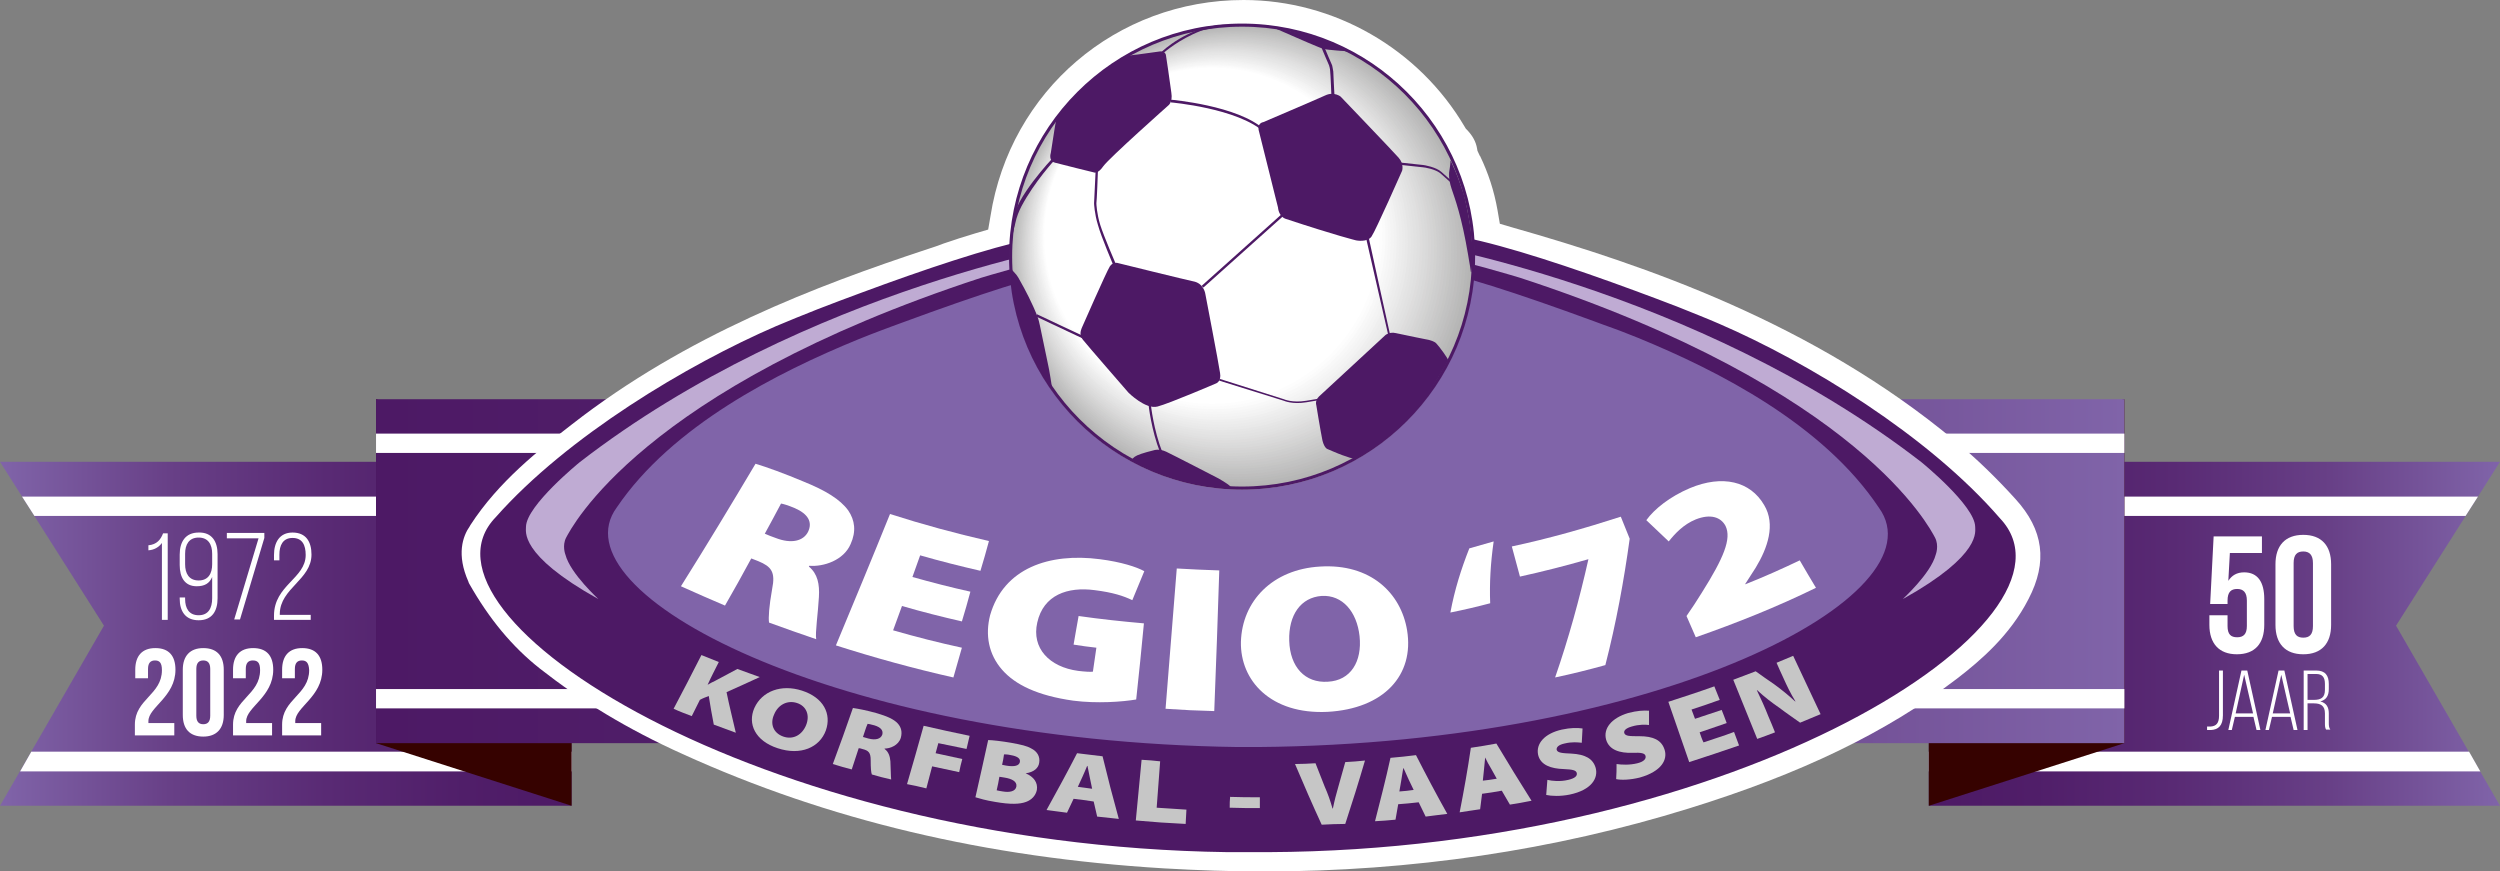 <?xml version="1.0" encoding="utf-8"?>
<!-- Generator: Adobe Illustrator 26.0.2, SVG Export Plug-In . SVG Version: 6.00 Build 0)  -->
<svg version="1.1" id="Laag_1" xmlns="http://www.w3.org/2000/svg" xmlns:xlink="http://www.w3.org/1999/xlink" x="0px" y="0px"
	 viewBox="0 0 646.9 225.5" style="enable-background:new 0 0 646.9 225.5;" xml:space="preserve">
<rect x="0" y="0" width="646.9" height="225.5" fill="#808080" stroke="none"/>
<style type="text/css">
	.Gebogen_x0020_groen{fill:url(#SVGID_1_);stroke:#FFFFFF;stroke-width:0.25;stroke-miterlimit:1;}
	.st0{fill:url(#SVGID_00000100362588273401789120000017371166902145049534_);}
	.st1{fill:#FFFFFF;}
	.st2{fill:#360200;}
	.st3{fill:url(#SVGID_00000072279096602898351050000012223285590905087403_);}
	.st4{fill:url(#SVGID_00000084504831734644486280000013686909349970905227_);}
	.st5{fill:#8064A9;}
	.st6{fill:#4D1965;}
	.st7{fill:#BFABD3;}
	.st8{fill:#B2B2B2;}
	.st9{fill:#B5B5B4;}
	.st10{fill:#B7B7B7;}
	.st11{fill:#BABAB9;}
	.st12{fill:#BCBCBC;}
	.st13{fill:#BFBEBE;}
	.st14{fill:#C1C1C1;}
	.st15{fill:#C3C3C3;}
	.st16{fill:#C6C6C5;}
	.st17{fill:#C8C8C8;}
	.st18{fill:#CBCACA;}
	.st19{fill:#CDCDCD;}
	.st20{fill:#CFCFCF;}
	.st21{fill:#D2D2D1;}
	.st22{fill:#D4D4D4;}
	.st23{fill:#D7D6D6;}
	.st24{fill:#D9D9D9;}
	.st25{fill:#DBDBDB;}
	.st26{fill:#DEDDDD;}
	.st27{fill:#E0E0E0;}
	.st28{fill:#E2E2E2;}
	.st29{fill:#E4E4E4;}
	.st30{fill:#E6E6E6;}
	.st31{fill:#E9E9E9;}
	.st32{fill:#EBEBEB;}
	.st33{fill:#EDEDED;}
	.st34{fill:#EFEFEF;}
	.st35{fill:#F2F2F2;}
	.st36{fill:#F4F4F4;}
	.st37{fill:#F6F6F6;}
	.st38{fill:#F8F8F8;}
	.st39{fill:#FBFBFB;}
	.st40{fill:#FDFDFD;}
	.st41{fill:#C6C6C6;}
</style>
<linearGradient id="SVGID_1_" gradientUnits="userSpaceOnUse" x1="-269.299" y1="393.639" x2="-268.592" y2="392.932">
	<stop  offset="0" style="stop-color:#1DA238"/>
	<stop  offset="0.983" style="stop-color:#24391D"/>
</linearGradient>
<linearGradient id="SVGID_00000120534051104827252630000001834596101586951566_" gradientUnits="userSpaceOnUse" x1="499.074" y1="164.015" x2="646.929" y2="164.015">
	<stop  offset="0" style="stop-color:#4D1965"/>
	<stop  offset="0.186" style="stop-color:#501E69"/>
	<stop  offset="0.429" style="stop-color:#592A74"/>
	<stop  offset="0.704" style="stop-color:#684087"/>
	<stop  offset="1" style="stop-color:#8064A9"/>
</linearGradient>
<polygon style="fill:url(#SVGID_00000120534051104827252630000001834596101586951566_);" points="620,161.9 646.9,208.5 
	499.1,208.5 499.1,119.5 646.9,119.5 "/>
<polygon class="st1" points="641.2,128.5 499.1,128.5 499.1,133.5 638,133.5 "/>
<polygon class="st1" points="638.9,194.5 499.1,194.5 499.1,199.6 641.8,199.6 "/>
<polygon class="st2" points="549.7,192.3 499.1,208.5 499.1,119.5 549.7,103.3 "/>
<linearGradient id="SVGID_00000085951374376331251870000007462807665872445317_" gradientUnits="userSpaceOnUse" x1="2188.919" y1="164.015" x2="2336.773" y2="164.015" gradientTransform="matrix(-1 0 0 1 2336.773 0)">
	<stop  offset="0" style="stop-color:#4D1965"/>
	<stop  offset="0.186" style="stop-color:#501E69"/>
	<stop  offset="0.429" style="stop-color:#592A74"/>
	<stop  offset="0.704" style="stop-color:#684087"/>
	<stop  offset="1" style="stop-color:#8064A9"/>
</linearGradient>
<polygon style="fill:url(#SVGID_00000085951374376331251870000007462807665872445317_);" points="26.9,161.9 0,208.5 147.9,208.5 
	147.9,119.5 0,119.5 "/>
<polygon class="st1" points="8.9,133.5 147.9,133.5 147.9,128.5 5.7,128.5 "/>
<polygon class="st1" points="5.2,199.6 147.9,199.6 147.9,194.5 8.1,194.5 "/>
<polygon class="st2" points="97.3,192.3 147.9,208.5 147.9,119.5 97.3,103.3 "/>
<linearGradient id="SVGID_00000104664655183782859010000000858263960370075573_" gradientUnits="userSpaceOnUse" x1="97.262" y1="147.763" x2="549.667" y2="147.763">
	<stop  offset="0" style="stop-color:#4D1965"/>
	<stop  offset="0.186" style="stop-color:#501E69"/>
	<stop  offset="0.429" style="stop-color:#592A74"/>
	<stop  offset="0.704" style="stop-color:#684087"/>
	<stop  offset="1" style="stop-color:#8064A9"/>
</linearGradient>
<rect x="97.3" y="103.3" style="fill:url(#SVGID_00000104664655183782859010000000858263960370075573_);" width="452.4" height="89"/>
<polygon class="st1" points="549.7,117.2 97.3,117.2 97.3,112.2 549.7,112.2 549.7,117.2 "/>
<polygon class="st1" points="549.7,183.3 97.3,183.3 97.3,178.3 549.7,178.3 549.7,183.3 "/>
<g>
	<path class="st1" d="M41.9,140.5c-0.8,1.1-2,1.8-3.5,1.9v-1.3c2.2-0.2,3.2-1.5,3.8-3.1h1.2v22.4h-1.5V140.5z"/>
	<path class="st1" d="M56.3,143.4v11.4c0,3.3-1.4,5.7-4.9,5.7c-3.4,0-4.9-2.3-4.9-5.6v-0.3h1.4v0.4c0,2.4,1,4.2,3.5,4.2
		c2.5,0,3.5-1.8,3.5-4.4v-5.5c-0.7,1.7-2,2.4-4,2.4c-3.1,0-4.4-2.3-4.4-5.5v-2.7c0-3.3,1.5-5.7,4.9-5.7
		C54.8,137.7,56.3,140.1,56.3,143.4z M47.9,143.3v2.7c0,2.4,1,4.2,3.5,4.2s3.5-1.8,3.5-4.2v-2.7c0-2.4-1-4.2-3.5-4.2
		S47.9,140.9,47.9,143.3z"/>
	<path class="st1" d="M66.9,139.3h-8.2v-1.4h9.7v1.3l-6.3,21.1h-1.5L66.9,139.3z"/>
	<path class="st1" d="M80.6,143.5c0,6.5-8.1,8.7-8.2,15.3v0.3h8v1.3h-9.5v-1.1c0-7.9,8.2-9.6,8.2-15.7c0-2.6-0.9-4.4-3.4-4.4
		c-2.5,0-3.4,1.9-3.4,4.3v1.5h-1.4v-1.4c0-3.2,1.4-5.8,4.8-5.8C79.2,137.8,80.6,140.2,80.6,143.5z"/>
	<path class="st1" d="M40.1,170.9c-1.1,0-1.8,0.6-1.8,2.2v2.4h-3.3v-2.2c0-3.6,1.8-5.6,5.2-5.6c3.5,0,5.2,2,5.2,5.6
		c0,7-7,9.7-7,13.3c0,0.2,0,0.3,0,0.5h6.7v3.2H34.9v-2.8c0-6.6,7-7.7,7-14.1C41.9,171.4,41.2,170.9,40.1,170.9z"/>
	<path class="st1" d="M47.3,173.3c0-3.6,1.9-5.6,5.3-5.6c3.5,0,5.3,2,5.3,5.6V185c0,3.6-1.9,5.6-5.3,5.6c-3.5,0-5.3-2-5.3-5.6V173.3
		z M50.8,185.2c0,1.6,0.7,2.2,1.8,2.2c1.1,0,1.8-0.6,1.8-2.2v-12.1c0-1.6-0.7-2.2-1.8-2.2c-1.1,0-1.8,0.6-1.8,2.2V185.2z"/>
	<path class="st1" d="M65.4,170.9c-1.1,0-1.8,0.6-1.8,2.2v2.4h-3.3v-2.2c0-3.6,1.8-5.6,5.2-5.6c3.5,0,5.2,2,5.2,5.6
		c0,7-7,9.7-7,13.3c0,0.2,0,0.3,0,0.5h6.7v3.2H60.3v-2.8c0-6.6,7-7.7,7-14.1C67.3,171.4,66.6,170.9,65.4,170.9z"/>
	<path class="st1" d="M78.1,170.9c-1.1,0-1.8,0.6-1.8,2.2v2.4H73v-2.2c0-3.6,1.8-5.6,5.2-5.6c3.5,0,5.2,2,5.2,5.6c0,7-7,9.7-7,13.3
		c0,0.2,0,0.3,0,0.5h6.7v3.2H73v-2.8c0-6.6,7-7.7,7-14.1C79.9,171.4,79.2,170.9,78.1,170.9z"/>
</g>
<g>
	<path class="st1" d="M576.4,159.2v2.8c0,2.2,0.9,2.9,2.5,2.9s2.5-0.8,2.5-2.9v-6.6c0-2.1-0.9-3-2.5-3s-2.5,0.8-2.5,3v0.9h-4.5
		l0.9-17.5h12.5v4.3H577l-0.4,7.2c0.9-1.4,2.2-2.2,4.1-2.2c3.5,0,5.2,2.5,5.2,6.9v6.7c0,4.8-2.4,7.6-7.1,7.6c-4.6,0-7.1-2.8-7.1-7.6
		v-2.5H576.4z"/>
	<path class="st1" d="M588.8,146c0-4.8,2.5-7.6,7.2-7.6s7.2,2.8,7.2,7.6v15.7c0,4.8-2.5,7.6-7.2,7.6s-7.2-2.8-7.2-7.6V146z
		 M593.5,162c0,2.2,0.9,3,2.5,3s2.5-0.8,2.5-3v-16.3c0-2.1-0.9-3-2.5-3s-2.5,0.8-2.5,3V162z"/>
	<path class="st1" d="M571.1,188c0.3,0,0.6,0,0.9,0c1.5-0.1,2.2-0.9,2.2-2.8v-11.7h1v11.6c0,2.7-1.2,3.7-3.1,3.8c-0.3,0-0.7,0-1,0
		V188z"/>
	<path class="st1" d="M578.3,185.5l-0.8,3.4h-0.9l3.4-15.4h1.5l3.4,15.4h-1l-0.8-3.4H578.3z M578.5,184.6h4.5l-2.3-10L578.5,184.6z"
		/>
	<path class="st1" d="M587.9,185.5l-0.8,3.4h-0.9l3.4-15.4h1.5l3.4,15.4h-1l-0.8-3.4H587.9z M588.1,184.6h4.5l-2.3-10L588.1,184.6z"
		/>
	<path class="st1" d="M599.3,173.5c2.4,0,3.3,1.3,3.3,3.5v1.3c0,1.8-0.7,2.8-2.2,3.2c1.6,0.4,2.2,1.5,2.2,3.1v2.4
		c0,0.6,0,1.3,0.4,1.8h-1.1c-0.3-0.5-0.3-1-0.3-1.8v-2.4c0-2-1.1-2.6-2.9-2.6h-1.6v6.9h-1v-15.4H599.3z M598.7,181.1
		c1.8,0,2.9-0.5,2.9-2.6v-1.5c0-1.7-0.6-2.6-2.3-2.6h-2.2v6.7H598.7z"/>
</g>
<path class="st1" d="M327,225.5c-8.5,0-17.1-0.3-25.8-0.8c-46.2-2.8-87-12.5-124.6-29.6c-14.2-6.4-26.2-13.7-36.9-22.1
	c-7.1-5.6-13.1-12.8-18.3-22l-0.1-0.2l-0.1-0.3c-3.1-7-1.5-11.7,0.4-14.4l0.1-0.2c7.3-11.3,17.8-19.5,26.3-26.1
	c29.5-23,63.1-35.8,92.2-45.4c1.3-0.4,2.7-0.9,4-1.4c2.6-0.9,5.4-1.8,8.1-2.6l3.4-1l0.6-3.5C261.4,23.5,288.9,0,321.8,0
	c23.4,0,45.3,12.6,57.2,32.8l0.3,0.5l0.4,0.4c1.4,1.5,2.2,3,2.5,4.7l0.1,0.6l0.6,1.3l0.1,0.1c2.1,4.4,3.6,8.9,4.5,14l0.6,3.5l3.4,1
	c34.1,9.7,77.8,24.7,114.4,55.2c5.6,4.6,10.8,9.7,15.6,15c7.3,8,8.4,16.3,3.4,25.9c-4.8,9.4-12.4,15.9-18.5,20.6
	c-18.2,13.9-40.3,24.6-69.4,33.6C402.2,220,365.2,225.5,327,225.5z"/>
<g>
	<g>
		<g>
			<path class="st5" d="M320,196.3C320,196.3,320,196.3,320,196.3c-1,0-1.9-0.1-2.8-0.1c-0.9,0-1.9-0.1-2.8-0.1c0,0,0,0,0,0
				c-108.3-5.7-179.1-48.4-159.7-70c17.2-20.9,46.8-34,69.3-42.1c2.2-0.8,4.3-1.5,6.4-2.2c2-0.6,3.9-1.3,5.8-1.9
				c21.5-6.9,36.5-11.2,49.3-13.5c0.1,0,24.4-6.1,44.9-5.7c0,0,0,0,0,0c0,0,0.1,0,0.1,0c0,0,0.1,0,0.1,0c0,0,0,0,0,0
				c20.5,0.6,43.6,8,43.7,7.9c12.4,2.9,26.6,8.1,46.7,16.4c1.7,0.7,3.4,1.4,5.2,2.2c2,0.8,4,1.7,6.1,2.7
				c20.8,9.6,47.5,24.9,60.1,47.7C506.9,161.7,428.6,199.6,320,196.3z"/>
			<path class="st6" d="M517.5,134.1c-18.6-21.5-49.7-40.4-72.6-50.3c-3.2-1.4-6.8-2.8-10.5-4.3c-3.7-1.4-7.5-2.9-11.4-4.3
				c-16-5.9-33.1-11.6-44.3-13.8c-0.1,0-29.3-7.8-54.3-7.8c0,0,0,0,0,0c0,0-0.1,0-0.1,0c0,0-0.1,0-0.1,0c0,0,0,0,0,0
				c-0.5,0-2.3,0-2.7,0c0,0,0,0,0,0c0,0-0.1,0-0.1,0c0,0-0.1,0-0.1,0c0,0,0,0,0,0c-25,0.3-54.2,8.3-54.3,8.2
				c-11.2,2.3-28.1,8-44,13.9c-3.9,1.4-7.7,2.9-11.4,4.3c-3.8,1.5-7.5,3-10.8,4.4c-22.9,9.9-54,28.5-72.5,49.4
				c-24.7,25.4,67.6,85,189.3,86.7c0,0,0,0,0,0c1.2,0,2.4,0,3.6,0c1.2,0,5.9,0,7.1,0c0,0,0,0,0,0C450,219.9,542.4,160.3,517.5,134.1
				z M325.6,193.3C325.6,193.3,325.6,193.3,325.6,193.3c-0.9,0-1.8,0-2.7,0c-0.9,0-1.8,0-2.7,0c0,0,0,0,0,0
				c-104.7-1.5-176.8-40-160.6-62c14.3-21.1,41.5-34.9,62.5-43.5c2-0.8,4-1.6,5.9-2.3c1.9-0.7,3.7-1.4,5.4-2
				c20.1-7.4,34.2-12,46.4-14.6c0.1,0,23.1-6.6,42.9-6.8c0,0,0,0,0,0c0,0,0.1,0,0.1,0c0,0,0.1,0,0.1,0c0,0,0,0,0,0
				c19.9,0,42.9,6.5,42.9,6.5c12.2,2.5,26.4,7.1,46.6,14.5c1.7,0.6,3.4,1.3,5.2,1.9c2,0.7,4.1,1.6,6.2,2.4c21,8.6,48.1,22.5,62.4,44
				C502.5,153.9,430.4,192.4,325.6,193.3z"/>
		</g>
	</g>
	<g>
		<path class="st7" d="M154.8,155c0.2,0.1-7.2-6.5-8.5-11.5c0,0-0.9-2.3,0.2-4.4c1.2-2.2,19.3-38.4,107.3-67.2
			c0,0,15.7-4.8,22.5-5.7c6.7-1,6.7-3.9,6.7-3.9s-74.2,11.8-133,57.3c0,0-13.8,11.2-13.9,16.7C136.2,137.3,134,143.4,154.8,155z"/>
		<path class="st7" d="M492.4,155c-0.2,0.1,7.2-6.5,8.5-11.5c0,0,0.9-2.3-0.2-4.4c-1.2-2.2-19.3-38.4-107.3-67.2
			c0,0-15.7-4.8-22.5-5.7c-6.7-1-6.7-3.9-6.7-3.9s74.2,11.8,133,57.3c0,0,13.8,11.2,13.9,16.7C511,137.3,513.2,143.4,492.4,155z"/>
	</g>
	<g>
		<g>
			<path class="st1" d="M195.5,120c3,0.9,7.4,2.5,12.4,4.6c5.7,2.3,9.5,4.6,11.6,7.5c1.7,2.5,2.1,5.4,0.6,8.7
				c-1.8,4.2-7,5.9-10.7,5.6c0,0.1-0.1,0.1-0.1,0.2c2.3,1.9,2.8,4.6,2.6,7.9c-0.2,3.9-1,9.3-0.7,10.9c-4.1-1.4-8.1-2.8-12.2-4.3
				c-0.2-1.2,0-4.2,0.8-8.7c0.9-4.4-0.2-5.8-3.6-7.2c-0.6-0.2-1.2-0.5-1.8-0.7c-2.2,4.1-4.5,8.2-6.8,12.2c-3.8-1.6-7.6-3.3-11.4-5
				C182.8,141.2,189.2,130.6,195.5,120z M197.9,138.1c0.9,0.4,1.9,0.8,2.8,1.1c4.1,1.6,7.2,0.8,8.4-1.6c1.2-2.5,0-4.6-3.4-6.1
				c-1.9-0.8-3-1.1-3.6-1.2C200.7,133,199.3,135.5,197.9,138.1z"/>
			<path class="st1" d="M248.9,160.8c-5.2-1.2-10.4-2.5-15.5-4c-0.8,2.1-1.5,4.2-2.3,6.3c5.9,1.7,11.8,3.2,17.8,4.5
				c-0.7,2.6-1.5,5.1-2.2,7.7c-10.2-2.3-20.4-5.1-30.4-8.3c4.7-11.3,9.4-22.6,14-34c8.4,2.7,16.9,5,25.6,7c-0.7,2.6-1.4,5.1-2.2,7.7
				c-5.2-1.2-10.4-2.5-15.6-4c-0.7,1.9-1.3,3.7-2,5.6c5,1.4,10,2.7,15,3.8C250.4,155.7,249.7,158.2,248.9,160.8z"/>
			<path class="st1" d="M294,181c-3.5,0.6-10.2,1.1-16.3,0.3c-9.2-1.3-15-4.1-18.4-8c-3.5-4-4.4-9-3.1-14.1
				c3.5-12.2,15.3-16.2,28.4-14.5c5.5,0.7,9.5,2,11.5,3.1c-1,2.5-2.1,5-3.1,7.5c-2.3-1.1-5-2-9.8-2.6c-6.9-0.9-13.2,1.2-14.8,8.4
				c-1.5,6.6,3.1,11.5,10.6,12.5c1.6,0.2,3.3,0.3,3.8,0.2c0.3-2.1,0.6-4.1,0.9-6.2c-2-0.2-3.9-0.5-5.9-0.8c0.4-2.5,0.9-5,1.3-7.4
				c5.6,0.8,11.2,1.4,16.9,1.9C295.4,167.9,294.7,174.4,294,181z"/>
			<path class="st1" d="M315.5,147.6c-0.4,12.1-0.8,24.3-1.3,36.4c-4.2-0.1-8.4-0.3-12.6-0.6c1-12.1,1.9-24.2,2.9-36.3
				C308.2,147.3,311.8,147.5,315.5,147.6z"/>
			<path class="st1" d="M364.1,163.1c1.9,11.6-6,20.3-20.6,21.1c-14.7,0.7-22.6-8.1-22.4-18.1c0.3-10.6,8.2-18.8,20.5-19.5
				C354.6,145.8,362.5,153.4,364.1,163.1z M333.6,165.8c0.2,6.8,4.1,11,10,10.6c5.9-0.3,8.9-5.2,8.2-11.8
				c-0.7-6.3-4.4-10.7-9.8-10.4C336.6,154.6,333.4,159.1,333.6,165.8z"/>
			<path class="st1" d="M375.3,158.5c1.1-5.9,2.8-11.3,4.9-16.6c2.1-0.6,4.2-1.2,6.3-1.8c-0.8,5.6-1.1,10.8-0.9,16
				C382.2,157,378.8,157.8,375.3,158.5z"/>
			<path class="st1" d="M419.4,133.7c0.8,1.9,1.5,3.8,2.3,5.7c-1.5,10.9-3.5,21.8-6.3,32.7c-4.3,1.2-8.7,2.3-13,3.2
				c3.5-10.1,6.3-20.3,8.6-30.5c0,0,0-0.1,0-0.1c-5.9,1.7-11.8,3.2-17.7,4.5c-0.7-2.6-1.4-5.2-2.1-7.8
				C400.6,139.4,410.1,136.7,419.4,133.7z"/>
			<path class="st1" d="M438.8,164.9c-0.8-1.8-1.6-3.7-2.4-5.5c1.4-2,2.7-4,4-6.1c5.6-8.9,7.7-13.9,6.1-17.2
				c-1.2-2.3-3.9-3.2-7.7-1.7c-3.2,1.3-5.4,3.7-7,5.7c-1.9-1.8-3.9-3.7-5.8-5.5c2.1-2.9,6.1-6.1,11.3-8.3c8.4-3.5,15.6-1.8,19.2,4.4
				c3,5,0.9,11.1-2.2,16.2c-0.9,1.4-1.8,2.8-2.7,4.2c0,0,0,0.1,0,0.1c4.8-1.9,9.5-4,14.1-6.2c1.4,2.4,2.8,4.8,4.2,7.1
				C459.9,157,449.4,161.2,438.8,164.9z"/>
		</g>
	</g>
	<g>
		<g>
			<path class="st8" d="M321.4,126.7c-33.1,0-60.1-27-60.1-60.2c0-33.2,27-60.2,60.1-60.2c33.1,0,60.1,27,60.1,60.2
				C381.5,99.7,354.5,126.7,321.4,126.7L321.4,126.7z"/>
		</g>
		<g>
			<path class="st9" d="M321.1,126c-32.9,0-59.6-26.8-59.6-59.7c0-32.9,26.7-59.7,59.6-59.7c32.9,0,59.6,26.8,59.6,59.7
				C380.7,99.2,354,126,321.1,126L321.1,126z"/>
		</g>
		<g>
			<path class="st10" d="M320.9,125.4c-32.6,0-59.1-26.6-59.1-59.2c0-32.7,26.5-59.2,59.1-59.2c32.6,0,59.1,26.6,59.1,59.2
				C380,98.8,353.5,125.4,320.9,125.4L320.9,125.4z"/>
		</g>
		<g>
			<path class="st11" d="M320.7,124.7c-32.3,0-58.6-26.3-58.6-58.7c0-32.4,26.3-58.7,58.6-58.7c32.3,0,58.6,26.3,58.6,58.7
				C379.2,98.4,353,124.7,320.7,124.7L320.7,124.7z"/>
		</g>
		<g>
			<path class="st12" d="M320.4,124c-32,0-58.1-26.1-58.1-58.2c0-32.1,26-58.2,58.1-58.2c32,0,58.1,26.1,58.1,58.2
				C378.5,97.9,352.4,124,320.4,124L320.4,124z"/>
		</g>
		<g>
			<path class="st13" d="M320.2,123.4c-31.7,0-57.6-25.9-57.6-57.7c0-31.8,25.8-57.7,57.6-57.7c31.7,0,57.6,25.9,57.6,57.7
				C377.7,97.5,351.9,123.4,320.2,123.4L320.2,123.4z"/>
		</g>
		<g>
			<path class="st14" d="M320,122.7c-31.5,0-57-25.7-57-57.2c0-31.5,25.6-57.2,57-57.2c31.5,0,57,25.7,57,57.2
				C377,97,351.4,122.7,320,122.7L320,122.7z"/>
		</g>
		<g>
			<path class="st15" d="M319.7,122c-31.2,0-56.5-25.4-56.5-56.7c0-31.3,25.4-56.7,56.5-56.7c31.2,0,56.5,25.4,56.5,56.7
				C376.3,96.6,350.9,122,319.7,122L319.7,122z"/>
		</g>
		<g>
			<path class="st16" d="M319.5,121.3c-30.9,0-56-25.2-56-56.2c0-31,25.1-56.2,56-56.2c30.9,0,56,25.2,56,56.2
				C375.5,96.1,350.4,121.3,319.5,121.3L319.5,121.3z"/>
		</g>
		<g>
			<path class="st17" d="M319.3,120.7c-30.6,0-55.5-25-55.5-55.7c0-30.7,24.9-55.7,55.5-55.7c30.6,0,55.5,25,55.5,55.7
				C374.8,95.7,349.9,120.7,319.3,120.7L319.3,120.7z"/>
		</g>
		<g>
			<path class="st18" d="M319,120c-30.3,0-55-24.7-55-55.2c0-30.4,24.7-55.2,55-55.2c30.3,0,55,24.7,55,55.2
				C374,95.2,349.4,120,319,120L319,120z"/>
		</g>
		<g>
			<path class="st19" d="M318.8,119.3c-30.1,0-54.5-24.5-54.5-54.6c0-30.1,24.5-54.7,54.5-54.7c30.1,0,54.5,24.5,54.5,54.7
				C373.3,94.8,348.8,119.3,318.8,119.3L318.8,119.3z"/>
		</g>
		<g>
			<path class="st20" d="M318.5,118.6c-29.8,0-54-24.3-54-54.1c0-29.9,24.2-54.1,54-54.1c29.8,0,54,24.3,54,54.1
				C372.5,94.4,348.3,118.6,318.5,118.6L318.5,118.6z"/>
		</g>
		<g>
			<path class="st21" d="M318.3,118c-29.5,0-53.5-24.1-53.5-53.6c0-29.6,24-53.6,53.5-53.6c29.5,0,53.5,24.1,53.5,53.6
				C371.8,93.9,347.8,118,318.3,118L318.3,118z"/>
		</g>
		<g>
			<path class="st22" d="M318.1,117.3c-29.2,0-53-23.8-53-53.1c0-29.3,23.8-53.1,53-53.1c29.2,0,53,23.8,53,53.1
				C371.1,93.5,347.3,117.3,318.1,117.3L318.1,117.3z"/>
		</g>
		<g>
			<path class="st23" d="M317.8,116.6c-28.9,0-52.5-23.6-52.5-52.6c0-29,23.5-52.6,52.5-52.6c28.9,0,52.5,23.6,52.5,52.6
				C370.3,93,346.8,116.6,317.8,116.6L317.8,116.6z"/>
		</g>
		<g>
			<path class="st24" d="M317.6,116c-28.7,0-52-23.4-52-52.1c0-28.7,23.3-52.1,52-52.1c28.7,0,52,23.4,52,52.1
				C369.6,92.6,346.3,116,317.6,116L317.6,116z"/>
		</g>
		<g>
			<path class="st25" d="M317.4,115.3c-28.4,0-51.5-23.1-51.5-51.6c0-28.5,23.1-51.6,51.5-51.6c28.4,0,51.5,23.1,51.5,51.6
				C368.8,92.1,345.7,115.3,317.4,115.3L317.4,115.3z"/>
		</g>
		<g>
			<path class="st26" d="M317.1,114.6c-28.1,0-51-22.9-51-51.1c0-28.2,22.9-51.1,51-51.1c28.1,0,51,22.9,51,51.1
				C368.1,91.7,345.2,114.6,317.1,114.6L317.1,114.6z"/>
		</g>
		<g>
			<path class="st27" d="M316.9,113.9c-27.8,0-50.5-22.7-50.5-50.6c0-27.9,22.6-50.6,50.5-50.6c27.8,0,50.5,22.7,50.5,50.6
				C367.3,91.3,344.7,113.9,316.9,113.9L316.9,113.9z"/>
		</g>
		<g>
			<path class="st28" d="M316.7,113.3c-27.5,0-49.9-22.5-49.9-50.1c0-27.6,22.4-50.1,49.9-50.1c27.5,0,49.9,22.5,49.9,50.1
				C366.6,90.8,344.2,113.3,316.7,113.3L316.7,113.3z"/>
		</g>
		<g>
			<path class="st29" d="M316.4,112.6c-27.3,0-49.4-22.2-49.4-49.6c0-27.3,22.2-49.6,49.4-49.6c27.3,0,49.4,22.2,49.4,49.6
				C365.9,90.4,343.7,112.6,316.4,112.6L316.4,112.6z"/>
		</g>
		<g>
			<path class="st30" d="M316.2,111.9c-27,0-48.9-22-48.9-49.1c0-27.1,22-49.1,48.9-49.1c27,0,48.9,22,48.9,49.1
				C365.1,89.9,343.2,111.9,316.2,111.9L316.2,111.9z"/>
		</g>
		<g>
			<path class="st31" d="M315.9,111.3c-26.7,0-48.4-21.8-48.4-48.5c0-26.8,21.7-48.6,48.4-48.6c26.7,0,48.4,21.8,48.4,48.6
				C364.4,89.5,342.7,111.3,315.9,111.3L315.9,111.3z"/>
		</g>
		<g>
			<path class="st32" d="M315.7,110.6c-26.4,0-47.9-21.6-47.9-48c0-26.5,21.5-48,47.9-48c26.4,0,47.9,21.6,47.9,48
				C363.6,89,342.1,110.6,315.7,110.6L315.7,110.6z"/>
		</g>
		<g>
			<path class="st33" d="M315.5,109.9c-26.1,0-47.4-21.3-47.4-47.5c0-26.2,21.3-47.5,47.4-47.5c26.1,0,47.4,21.3,47.4,47.5
				C362.9,88.6,341.6,109.9,315.5,109.9L315.5,109.9z"/>
		</g>
		<g>
			<path class="st34" d="M315.2,109.2c-25.9,0-46.9-21.1-46.9-47c0-25.9,21-47,46.9-47c25.9,0,46.9,21.1,46.9,47
				C362.1,88.1,341.1,109.2,315.2,109.2L315.2,109.2z"/>
		</g>
		<g>
			<path class="st35" d="M315,108.6c-25.6,0-46.4-20.9-46.4-46.5c0-25.7,20.8-46.5,46.4-46.5c25.6,0,46.4,20.9,46.4,46.5
				C361.4,87.7,340.6,108.6,315,108.6L315,108.6z"/>
		</g>
		<g>
			<path class="st36" d="M314.8,107.9c-25.3,0-45.9-20.6-45.9-46c0-25.4,20.6-46,45.9-46c25.3,0,45.9,20.6,45.9,46
				C360.7,87.3,340.1,107.9,314.8,107.9L314.8,107.9z"/>
		</g>
		<g>
			<path class="st37" d="M314.5,107.2c-25,0-45.4-20.4-45.4-45.5c0-25.1,20.4-45.5,45.4-45.5c25,0,45.4,20.4,45.4,45.5
				C359.9,86.8,339.6,107.2,314.5,107.2L314.5,107.2z"/>
		</g>
		<g>
			<path class="st38" d="M314.3,106.6c-24.7,0-44.9-20.2-44.9-45c0-24.8,20.1-45,44.9-45c24.7,0,44.9,20.2,44.9,45
				C359.2,86.4,339,106.6,314.3,106.6L314.3,106.6z"/>
		</g>
		<g>
			<path class="st39" d="M314.1,105.9c-24.5,0-44.4-20-44.4-44.5c0-24.5,19.9-44.5,44.4-44.5c24.5,0,44.4,20,44.4,44.5
				C358.4,85.9,338.5,105.9,314.1,105.9L314.1,105.9z"/>
		</g>
		<g>
			<path class="st40" d="M313.8,105.2c-24.2,0-43.9-19.7-43.9-44c0-24.2,19.7-44,43.9-44c24.2,0,43.9,19.7,43.9,44
				C357.7,85.5,338,105.2,313.8,105.2L313.8,105.2z"/>
		</g>
		<g>
			<path class="st1" d="M313.6,104.5c-23.9,0-43.4-19.5-43.4-43.5c0-24,19.4-43.5,43.4-43.5c23.9,0,43.4,19.5,43.4,43.5
				C356.9,85,337.5,104.5,313.6,104.5L313.6,104.5z"/>
		</g>
	</g>
	<path class="st6" d="M321.4,126.7c-33.2,0-60.3-27-60.3-60.3c0-33.2,27-60.3,60.3-60.3c33.2,0,60.3,27,60.3,60.3
		C381.7,99.7,354.6,126.7,321.4,126.7L321.4,126.7z M321.4,6.9c-32.8,0-59.5,26.7-59.5,59.5c0,32.8,26.7,59.5,59.5,59.5
		c32.8,0,59.5-26.7,59.5-59.5C380.9,33.6,354.2,6.9,321.4,6.9L321.4,6.9z"/>
	<g>
		<g>
			<path class="st41" d="M181.5,169.5c1.5,0.6,3,1.2,4.5,1.8c-1,2-2,3.9-2.9,5.9c0,0,0,0,0,0c0.6-0.4,1.3-0.7,1.9-1
				c1.9-1,3.9-2.1,5.8-3.1c1.9,0.7,3.9,1.4,5.8,2.1c-2.8,1.3-5.7,2.6-8.6,3.9c0.7,3.5,1.6,7,2.4,10.5c-1.9-0.7-3.8-1.4-5.7-2.1
				c-0.5-2.5-0.9-4.9-1.3-7.4c-0.8,0.3-1.6,0.6-2.3,1c-0.7,1.4-1.4,2.8-2.1,4.2c-1.6-0.6-3.2-1.2-4.7-1.9
				C176.7,178.9,179.1,174.2,181.5,169.5z"/>
			<path class="st41" d="M201.2,193.6c-5.8-1.9-7.8-6.3-6-10.4c2-4.4,7-6.2,12.3-4.5c5.6,1.8,7.7,6,6.2,10.3
				C212.1,193.4,207.2,195.6,201.2,193.6C201.2,193.6,201.2,193.6,201.2,193.6z M202.7,190.6c2.6,0.9,4.9-0.5,5.9-3
				c1-2.5,0.1-4.9-2.4-5.7c-2.5-0.8-4.9,0.5-5.9,3C199.2,187.3,200.1,189.7,202.7,190.6C202.7,190.6,202.7,190.6,202.7,190.6z"/>
			<path class="st41" d="M220.7,183.2c1.4,0.2,3.5,0.6,6,1.3c2.8,0.8,4.6,1.6,5.6,2.7c0.9,1,1.2,2.2,0.8,3.7c-0.6,2-2.8,2.8-4.2,2.8
				c0,0,0,0.1,0,0.1c1,0.7,1.4,1.9,1.5,3.2c0.1,1.7,0.1,4,0.2,4.7c-1.7-0.4-3.4-0.8-5-1.3c-0.2-0.5-0.3-1.7-0.3-3.7
				c0-1.9-0.5-2.5-2.2-2.9c-0.3-0.1-0.6-0.2-0.9-0.2c-0.6,1.8-1.2,3.7-1.8,5.5c-1.6-0.4-3.3-0.9-4.9-1.4
				C217.3,192.9,219,188.1,220.7,183.2z M223.3,190.7c0.5,0.1,0.9,0.3,1.4,0.4c1.9,0.5,3.2,0.1,3.6-1c0.3-1.1-0.4-1.9-2-2.4
				c-1.1-0.3-1.6-0.4-1.8-0.4C224,188.4,223.7,189.6,223.3,190.7z"/>
			<path class="st41" d="M239,187.8c4,0.9,7.9,1.8,11.9,2.6c-0.3,1.1-0.5,2.3-0.8,3.4c-2.4-0.5-4.8-1-7.3-1.5
				c-0.2,0.9-0.5,1.7-0.7,2.6c2.3,0.5,4.6,1,6.9,1.5c-0.3,1.1-0.6,2.3-0.8,3.4c-2.3-0.5-4.6-1-7-1.5c-0.5,1.9-1,3.8-1.5,5.7
				c-1.7-0.4-3.3-0.8-5-1.1C236.2,197.8,237.6,192.8,239,187.8z"/>
			<path class="st41" d="M255.7,191.5c1,0,3.6,0.3,5.9,0.7c2.7,0.5,4.1,0.8,5.3,1.5c1.4,0.7,2.3,2,2,3.7c-0.2,1.3-1.3,2.4-3.5,2.7
				c0,0,0,0,0,0c2.1,0.9,3.2,2.4,2.9,4.3c-0.3,1.5-1.4,2.6-2.8,3.1c-1.6,0.6-4,0.7-8,0c-2.5-0.4-4.1-0.9-5.1-1.2
				C253.5,201.5,254.6,196.5,255.7,191.5z M259.3,197.9c0.3,0.1,0.7,0.1,1,0.2c2.3,0.4,3.4,0,3.6-0.9c0.2-0.9-0.6-1.5-2.3-1.8
				c-0.9-0.2-1.4-0.2-1.8-0.2C259.7,196.1,259.5,197,259.3,197.9z M257.9,204.5c0.4,0.1,0.9,0.2,1.6,0.3c1.7,0.3,3.3,0,3.5-1.3
				c0.2-1.3-1.2-2-3.1-2.3c-0.4-0.1-0.8-0.1-1.3-0.2C258.4,202.1,258.2,203.3,257.9,204.5z"/>
			<path class="st41" d="M277.8,206.7c-0.6,1.2-1.1,2.4-1.7,3.6c-1.8-0.2-3.5-0.5-5.3-0.7c2.7-4.9,5.4-9.8,7.9-14.7
				c2.2,0.3,4.4,0.5,6.6,0.8c1.3,5.4,2.7,10.8,4.2,16.2c-1.9-0.2-3.7-0.4-5.6-0.6c-0.3-1.3-0.6-2.6-0.9-3.9
				C281.2,207.1,279.5,206.9,277.8,206.7z M282.6,204.1c-0.2-1-0.4-1.9-0.6-2.9c-0.2-0.9-0.4-2.1-0.6-3c0,0,0,0-0.1,0
				c-0.4,0.9-0.8,2-1.2,2.8c-0.4,0.9-0.8,1.7-1.2,2.6C280.2,203.8,281.4,203.9,282.6,204.1z"/>
			<path class="st41" d="M295.4,196.6c1.6,0.1,3.2,0.2,4.8,0.4c-0.3,4-0.6,8-0.9,12c2.6,0.2,5.2,0.3,7.7,0.5
				c-0.1,1.2-0.1,2.5-0.2,3.7c-4.3-0.2-8.6-0.5-12.9-0.9C294.4,207,294.9,201.8,295.4,196.6z"/>
			<path class="st41" d="M326,206.3c0,0.9,0,1.9,0,2.8c-2.6,0-5.2,0-7.8-0.1c0-0.9,0-1.9,0.1-2.8C320.8,206.3,323.4,206.3,326,206.3
				z"/>
			<path class="st41" d="M342,213.4c-2.4-5.2-4.7-10.5-6.9-15.7c1.8,0,3.5-0.1,5.3-0.2c0.8,2,1.6,4,2.4,6.1c0.8,1.8,1.4,3.5,2,5.6
				c0,0,0,0,0.1,0c0.4-2,0.9-3.9,1.4-5.6c0.6-2.1,1.2-4.3,1.8-6.4c1.7-0.1,3.4-0.2,5.1-0.4c-1.6,5.5-3.3,10.9-5.1,16.4
				C346,213.2,344,213.3,342,213.4z"/>
			<path class="st41" d="M361.8,208.1c-0.2,1.3-0.5,2.7-0.7,4c-1.8,0.2-3.6,0.3-5.3,0.4c1.4-5.5,2.8-10.9,4-16.4
				c2.2-0.2,4.4-0.4,6.6-0.7c2.6,5.1,5.3,10.2,8.1,15.2c-1.9,0.2-3.8,0.5-5.6,0.7c-0.6-1.2-1.2-2.5-1.8-3.7
				C365.2,207.8,363.5,208,361.8,208.1z M365.8,204.4c-0.4-0.9-0.9-1.8-1.3-2.7c-0.4-0.9-0.9-2-1.3-2.9c0,0,0,0-0.1,0
				c-0.2,0.9-0.3,2.1-0.5,3.1c-0.2,1-0.3,1.9-0.5,2.9C363.4,204.7,364.6,204.6,365.8,204.4z"/>
			<path class="st41" d="M383.5,205.4c-0.2,1.3-0.3,2.7-0.5,4c-1.8,0.3-3.6,0.5-5.3,0.8c1.1-5.6,2.1-11.2,2.9-16.7
				c2.2-0.3,4.4-0.7,6.6-1.1c3,5,6,9.9,9.1,14.8c-1.9,0.4-3.7,0.7-5.6,1c-0.7-1.2-1.4-2.4-2.1-3.6
				C386.9,204.9,385.2,205.2,383.5,205.4z M387.3,201.5c-0.5-0.9-1-1.8-1.5-2.7c-0.5-0.8-1.1-1.9-1.5-2.8c0,0,0,0,0,0
				c-0.1,1-0.2,2.2-0.3,3.1c-0.1,1-0.2,1.9-0.3,2.9C384.8,201.9,386.1,201.7,387.3,201.5z"/>
			<path class="st41" d="M400.4,201.8c1.3,0.3,3.3,0.5,5.4,0c1.7-0.4,2.4-1,2.2-1.8c-0.2-0.7-1.1-0.9-3.4-1c-3.2-0.1-6-1-6.6-3.7
				c-0.6-2.9,1.7-5.5,6.1-6.5c2.3-0.5,4-0.5,5.4-0.3c-0.1,1.2-0.1,2.5-0.2,3.7c-0.9-0.1-2.5-0.3-4.5,0.2c-1.4,0.3-2.1,0.9-2,1.6
				c0.2,0.8,1.4,0.9,3.8,1c3.6,0.2,5.6,1.3,6.3,3.7c0.7,2.6-1,5.7-6.7,6.9c-2.4,0.5-4.8,0.4-6.1,0.1
				C400.2,204.4,400.3,203.1,400.4,201.8z"/>
			<path class="st41" d="M418.3,197.7c1.3,0.2,3.4,0.3,5.4-0.2c1.6-0.4,2.3-1.1,2.1-1.9c-0.2-0.7-1.1-0.9-3.4-0.8
				c-3.2,0.1-6-0.7-6.8-3.4c-0.8-2.9,1.4-5.6,5.7-6.9c2.3-0.6,4-0.7,5.4-0.6c0,1.2,0,2.5,0,3.7c-0.9-0.1-2.5-0.2-4.5,0.4
				c-1.4,0.4-2.1,1-1.9,1.7c0.3,0.8,1.4,0.8,3.9,0.8c3.6,0,5.7,1,6.5,3.4c0.9,2.6-0.7,5.7-6.4,7.3c-2.4,0.6-4.8,0.7-6.1,0.4
				C418.3,200.3,418.3,199,418.3,197.7z"/>
			<path class="st41" d="M446.8,187.1c-2.3,0.8-4.7,1.6-7,2.4c0.3,0.9,0.6,1.8,1,2.6c2.6-0.9,5.3-1.7,7.9-2.7
				c0.4,1.2,0.9,2.3,1.3,3.5c-4.3,1.5-8.6,2.9-12.9,4.3c-1.8-5.2-3.6-10.4-5.4-15.6c4-1.3,8-2.6,11.9-4c0.5,1.2,0.9,2.3,1.4,3.5
				c-2.4,0.9-4.9,1.7-7.3,2.5c0.3,0.8,0.6,1.6,0.9,2.4c2.3-0.8,4.6-1.5,6.9-2.3C445.9,184.8,446.4,185.9,446.8,187.1z"/>
			<path class="st41" d="M454.7,191.2c-2.1-5.1-4.1-10.2-6.2-15.3c1.9-0.7,3.9-1.5,5.8-2.2c1.5,1.1,3.1,2.2,4.7,3.3
				c1.8,1.3,3.8,2.9,5.5,4.5c0,0,0.1,0,0.1,0c-1.3-2.1-2.2-4-3.1-6c-0.6-1.3-1.2-2.6-1.8-4c1.4-0.6,2.8-1.2,4.3-1.8
				c2.4,5,4.7,10.1,7.1,15.1c-1.8,0.7-3.5,1.5-5.3,2.2c-1.8-1.3-3.6-2.5-5.3-3.8c-1.9-1.3-4-2.9-5.8-4.6c0,0-0.1,0-0.1,0
				c1.1,2.3,2.1,4.5,3,6.8c0.6,1.4,1.2,2.8,1.7,4.1C457.7,190.1,456.2,190.7,454.7,191.2z"/>
		</g>
	</g>
	<g>
		<path class="st6" d="M289.4,68.1c0,0-1.3-0.5-2.2,0.8c-0.9,1.4-7.3,16-7.3,16c-0.1,0.4-0.8,1.6,0.3,3c1.1,1.4,11.8,13.7,11.8,13.7
			s4.4,4.4,7.5,3.6c3.1-0.8,15.2-6,15.2-6s1.4-0.5,1-2.7c-0.3-2.2-3.8-20.4-3.8-20.4s-0.3-2.5-2.7-3.2
			C306.8,72.4,289.4,68.1,289.4,68.1z"/>
		<path class="st6" d="M330.7,53.7c0,0,0.1,2.2,1.9,2.9c13.3,4.4,18.3,5.6,18.3,5.6s2.9,0.6,4-1c1.1-1.6,7.9-17,7.9-17
			s0.6-1.7-0.9-3.4c-1.5-1.7-15-15.8-15-15.8s-1.7-1.4-4-0.3c-2.4,1.1-16,6.9-16,6.9s-1.8,0.2-1.1,2.5
			C326.4,36.4,330.7,53.8,330.7,53.7z"/>
		<path class="st6" d="M271.9,39.6c0,0-0.7,2,1.1,2.5c1.8,0.5,10,2.5,10,2.5s1,0.6,2.5-1.6c1.6-2.2,16.8-15.7,16.8-15.7
			s1.2-0.8,0.8-3.3c-0.3-2.5-1.4-9.7-1.4-9.7s-0.1-1.1-1.5-1c-1.5,0.2-5.8,0.8-5.8,0.8s-2.2,0.2-2.5,0.4c-3.9,2.1-5.8,3.4-9.9,6.9
			c-2.5,2.1-5,4.9-6,6.1c-0.3,0.4-2.2,2.7-2.7,3.5C273.3,30.8,272.5,35.5,271.9,39.6z"/>
		<path class="st6" d="M340.6,104.8c0,0-0.4-1.1,0.7-2.2c1.2-1.1,17.2-15.9,17.2-15.9s1-0.9,2.7-0.5c1.8,0.4,8.7,1.8,8.7,1.8
			s1.2,0.3,1.7,0.8c0.8,0.8,3.2,4.1,3.1,4.4c-0.2,0.5-2.9,5.4-5.5,9c-0.7,0.9-4.2,5.9-10.9,11.5c0,0-6.1,3.9-7.6,4.8
			c-0.7,0.4-2.2-0.4-3.3-0.7c-0.9-0.3-3.9-1.6-3.9-1.6s-0.8-0.2-1.3-2.2C341.7,111.6,340.6,104.8,340.6,104.8z"/>
		<path class="st6" d="M330.8,7.7c0,0-0.3-0.1-0.7-0.3c-0.1,0,0.2,0,1,0.1c0.9,0.2,3.7,0.7,7.2,1.6c2.9,0.8,6.2,2,9.2,3.6
			c0.1,0.1,1.1,0.5,1.2,0.6c0.1,0.1-0.5,0-0.9-0.1c-0.8,0-3.6-0.3-3.6-0.3s-1.4,0-3.2-0.8C339.2,11.4,330.8,7.7,330.8,7.7z"/>
		<path class="st6" d="M375,44.4c0,0-0.3,1.7,0.6,4.4c0.9,2.7,2.6,7.1,4.3,17.2c0,0.3,0.6,3.3,0.6,3.7c0.2,1.9,0.4-0.2,0.4-0.9
			c0.1-0.9,0.1-2,0.1-3.2c0-3.4-0.4-7.4-1.9-14c-0.3-1.5-1-3.2-1.5-4.7c-0.3-1-1.7-4.3-2.2-5.3c-0.1-0.1-0.1,0.3-0.1,0.5
			C375.3,42.6,375,44.4,375,44.4z"/>
		<path class="st6" d="M263.7,72.2c0,0-0.3-0.6-0.7-1.1c-0.6-0.7-1.3-1.5-1.3-1.2c0,0.3,0,1,0.2,3c0.2,2.1,0.6,8.7,5.3,19
			c0,0.1,2,3.9,3.3,6.2c0.8,1.4,1.8,2.7,1.8,2.6c-0.2-0.9-0.6-4.3-1.3-7.3c-0.5-2.2-2.1-10.3-2.2-10.4c-0.1-0.3-0.1-0.7-1.4-3.6
			C265.9,76,263.7,72.2,263.7,72.2z"/>
		<path class="st6" d="M303.8,123.6c-6.6-2-10.9-4.6-10.9-4.6c-0.1-0.1,0.3-0.5,0.7-0.8c0.7-0.5,2.2-1,5-1.7c0,0,1.3-0.5,3.2,0.4
			c1.9,0.9,13.5,6.9,13.5,6.9s2.5,1.4,3.1,2.1c0.2,0.2-0.2,0.1-0.6,0.1c0,0-2.9,0-7.5-0.9C310.3,125.2,307.4,124.7,303.8,123.6z"/>
		<path class="st6" d="M310.9,74c0.2-0.2,21.1-18.9,21.1-18.9l0.5,0.4l-21.1,18.9L310.9,74z"/>
		<path class="st6" d="M300.8,117.1c-2.3-5.8-3-12.3-3-12.4h-0.6c0,0.1,0.7,6.6,3,12.4c0,0,0.3,0,0.3,0.1L300.8,117.1z"/>
		<path class="st6" d="M315.5,98.5l16.7,5.2c0,0,2.2,1,5.8,0.4c3.6-0.6,4.2-0.7,4.2-0.7V103c0,0-0.6,0.1-4.2,0.7
			c-3.6,0.6-5.8-0.4-5.8-0.4L315.5,98V98.5z"/>
		<path class="st6" d="M354,60.7c0,0.2,5.7,25.9,5.7,25.9h-0.5l-5.9-25.8C353.3,60.7,354,60.5,354,60.7z"/>
		<path class="st6" d="M361.8,42.6c0,0,6.4,0.7,6.5,0.7c0.1,0,3.3,0.4,4.7,1.8c1.4,1.3,2.4,2.1,2.4,2.1v-0.6c0,0-1-0.8-2.4-2.1
			c-1.4-1.3-4.6-1.8-4.7-1.8c-0.1,0-6.5-0.7-6.5-0.7V42.6z"/>
		<path class="st6" d="M268.3,81.3c0.1,0.1,11.7,5.5,11.7,5.5l0.2,0.8L268.3,82V81.3z"/>
		<path class="st6" d="M288.2,68.9c0,0-3.3-7.7-4.1-10.7c-0.9-2.9-1-5.5-1-5.6c0-0.2,0.4-8.2,0.4-8.4h0.6c0,0.2-0.3,8.2-0.4,8.4
			c0,0.2,0.1,2.7,1,5.6c0.9,2.9,4.1,10.3,4.1,10.3L288.2,68.9z"/>
		<path class="st6" d="M345.3,24.5c0,0-0.3-5.3-0.3-6c-0.1-0.7-0.3-1.6-0.3-1.6s-2-4.6-2-4.7h-0.8c0,0.1,2,4.7,2,4.7
			s0.3,0.9,0.3,1.6c0.1,0.7,0.3,6,0.3,6H345.3z"/>
		<path class="st6" d="M303,26.5c0,0,17.3,1.5,24.1,7.7v-0.7c-6.7-6.2-24.1-7.7-24.1-7.7V26.5z"/>
		<path class="st6" d="M300.6,13.4c0,0,6.7-6.5,15.9-7l3.6-0.1c-1.7,0.1-4.7,0.6-7,1.1c-0.9,0.2-1.9,0.4-2.4,0.6
			c-5.7,2.2-9.5,5.6-9.5,5.6L300.6,13.4z"/>
		<path class="st6" d="M272.9,41.4c0,0-5.2,5.6-8.6,12c0,0-0.8,1.5-1.3,3.2c-0.9,3.4-1.5,6.8-1.5,7.2l0.1-2.5l0.5-4.1
			c0.4-5.9,10.3-16.3,10.3-16.3L272.9,41.4z"/>
	</g>
</g>
</svg>
